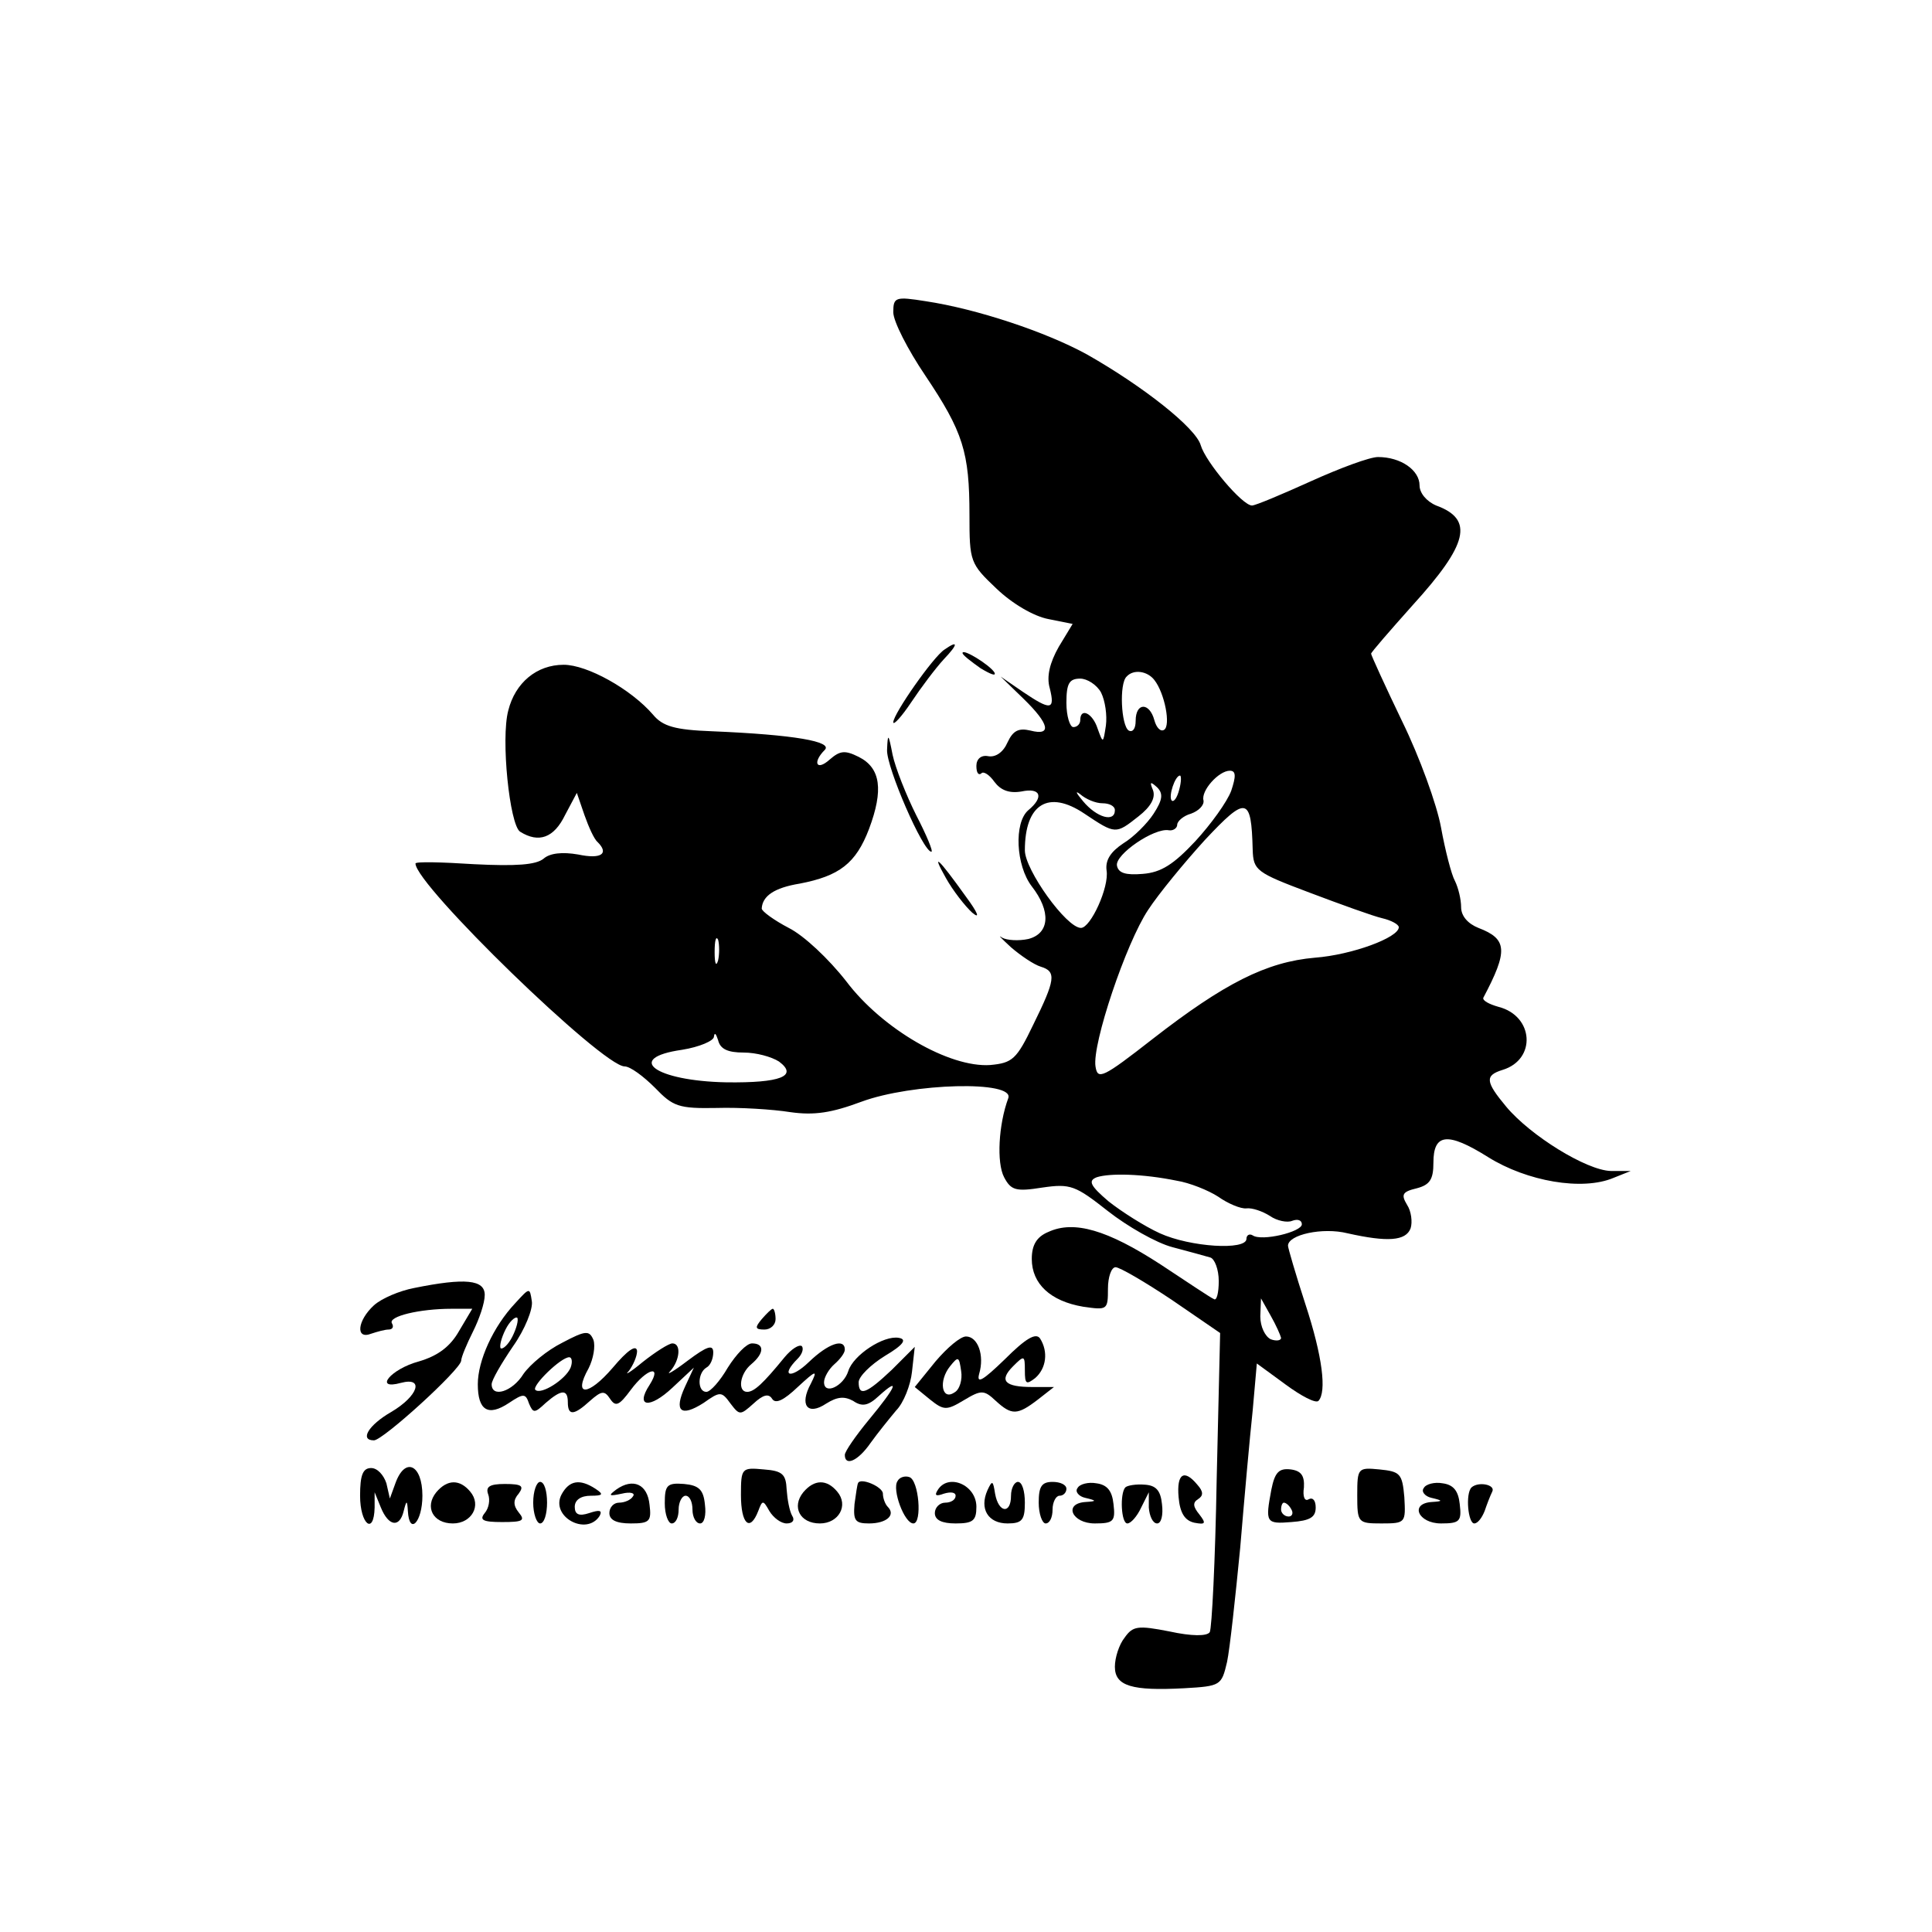 <?xml version="1.0" standalone="no"?>
<!DOCTYPE svg PUBLIC "-//W3C//DTD SVG 20010904//EN"
 "http://www.w3.org/TR/2001/REC-SVG-20010904/DTD/svg10.dtd">
<svg version="1.0" xmlns="http://www.w3.org/2000/svg"
 width="279pt" height="279pt" viewBox="0 0 279 279"
 preserveAspectRatio="xMidYMid meet">
<g transform="translate(0,279) scale(0.1,-0.1)"
fill="#000000" stroke="none">
<path d="M1290 2339 c0 -13 21 -54 46 -91 55 -82 64 -111 64 -202 0 -67 1 -70
39 -106 23 -22 54 -40 75 -44 l35 -7 -20 -33 c-13 -23 -18 -43 -13 -60 8 -32
1 -32 -39 -5 l-32 22 33 -32 c38 -37 41 -54 10 -46 -17 4 -25 0 -33 -17 -6
-14 -17 -22 -28 -20 -10 2 -17 -4 -17 -14 0 -10 3 -14 7 -11 3 4 12 -2 19 -12
9 -12 21 -17 39 -14 28 6 33 -8 10 -27 -21 -18 -18 -80 5 -110 28 -36 26 -68
-5 -76 -14 -3 -31 -2 -38 2 -7 5 -1 -1 13 -14 14 -12 33 -25 43 -28 23 -7 21
-19 -11 -84 -24 -50 -30 -55 -62 -58 -59 -4 -156 52 -208 121 -25 32 -61 66
-83 77 -21 11 -39 24 -39 28 1 18 18 30 55 36 57 11 81 29 100 79 21 56 17 88
-15 104 -20 10 -27 9 -42 -4 -19 -17 -25 -4 -7 14 12 12 -43 22 -163 27 -53 2
-71 7 -85 24 -32 37 -95 72 -129 72 -39 0 -70 -26 -80 -66 -11 -41 2 -165 17
-175 27 -17 49 -9 65 24 l17 32 11 -32 c6 -17 14 -35 19 -39 17 -17 5 -25 -28
-18 -23 4 -41 2 -50 -6 -11 -9 -40 -11 -100 -8 -47 3 -85 4 -85 1 0 -31 270
-293 302 -293 8 0 27 -14 44 -31 26 -27 34 -30 89 -29 33 1 81 -2 106 -6 35
-5 60 -1 103 15 73 27 222 31 212 5 -14 -38 -17 -93 -6 -114 10 -19 17 -21 55
-15 41 6 48 3 95 -34 28 -22 70 -46 93 -52 23 -6 48 -13 55 -15 6 -2 12 -17
12 -34 0 -17 -3 -29 -7 -26 -5 2 -39 25 -77 50 -77 50 -125 64 -162 47 -17 -7
-24 -19 -24 -39 0 -36 27 -61 74 -69 35 -5 36 -5 36 26 0 17 5 31 11 31 6 0
42 -21 81 -47 l70 -48 -5 -212 c-2 -116 -7 -215 -10 -220 -4 -6 -26 -6 -58 1
-46 9 -53 8 -65 -9 -8 -10 -14 -29 -14 -42 0 -28 25 -35 100 -31 53 3 54 4 62
38 4 19 12 93 19 165 6 72 14 161 18 198 l6 68 41 -30 c23 -17 44 -28 48 -24
12 13 6 64 -19 140 -14 43 -25 81 -25 84 0 16 50 27 86 18 58 -13 84 -11 91 7
3 9 1 25 -5 34 -9 15 -7 19 14 24 19 5 24 13 24 37 0 42 20 45 79 8 56 -35
136 -49 181 -30 l25 10 -29 0 c-35 1 -116 51 -151 93 -30 36 -31 45 -5 53 49
15 45 78 -6 91 -14 4 -23 9 -22 13 36 68 35 85 -7 101 -15 6 -25 17 -25 30 0
11 -4 28 -9 38 -5 9 -14 44 -20 77 -6 33 -31 102 -56 153 -25 52 -45 96 -45
98 0 2 27 33 60 70 80 88 89 124 34 144 -14 6 -24 18 -24 29 0 22 -27 41 -60
41 -12 0 -55 -16 -97 -35 -42 -19 -80 -35 -85 -35 -14 0 -67 63 -74 87 -7 25
-83 85 -164 131 -60 33 -160 66 -233 77 -44 7 -47 6 -47 -16z m377 -531 c15
-19 24 -66 14 -72 -5 -3 -11 3 -14 14 -7 26 -27 26 -27 -1 0 -11 -4 -17 -10
-14 -11 7 -14 68 -3 78 10 11 30 8 40 -5z m-77 -18 c6 -12 9 -33 7 -48 -4 -26
-4 -26 -12 -4 -7 22 -25 31 -25 12 0 -5 -4 -10 -10 -10 -5 0 -10 16 -10 35 0
28 4 35 20 35 10 0 24 -9 30 -20z m188 -142 c-6 -16 -29 -48 -52 -73 -31 -33
-49 -45 -76 -47 -24 -2 -35 1 -37 12 -3 16 54 55 75 51 6 -1 12 3 12 8 0 5 9
13 20 16 11 4 19 12 18 19 -4 14 22 43 38 43 9 0 9 -8 2 -29z m-75 2 c-3 -12
-8 -19 -11 -16 -5 6 5 36 12 36 2 0 2 -9 -1 -20z m-37 -35 c-9 -14 -29 -34
-44 -43 -18 -12 -26 -24 -24 -39 4 -24 -23 -83 -37 -83 -21 0 -81 84 -81 112
0 67 34 88 86 53 45 -30 45 -30 78 -4 18 14 25 27 21 38 -5 12 -4 13 6 4 9 -9
8 -18 -5 -38z m-74 15 c10 0 18 -4 18 -10 0 -18 -26 -11 -46 13 -10 12 -12 16
-4 10 8 -7 22 -13 32 -13z m217 -67 c1 -30 5 -33 82 -62 45 -17 92 -34 105
-37 13 -3 24 -9 24 -13 0 -15 -68 -40 -121 -44 -70 -6 -131 -37 -234 -117 -73
-57 -80 -60 -83 -40 -5 32 44 178 76 226 15 23 52 68 82 101 60 64 67 63 69
-14z m-772 -160 c-3 -10 -5 -4 -5 12 0 17 2 24 5 18 2 -7 2 -21 0 -30z m37
-133 c18 0 40 -6 51 -13 28 -21 2 -31 -76 -30 -103 2 -148 35 -64 47 25 4 46
13 46 19 1 7 3 4 6 -5 3 -13 14 -18 37 -18z m625 -185 c19 -3 46 -14 60 -23
14 -10 33 -18 41 -17 8 1 23 -4 34 -11 10 -7 25 -10 32 -7 8 3 14 1 14 -5 0
-11 -58 -25 -71 -16 -5 3 -9 0 -9 -5 0 -17 -81 -12 -125 8 -22 10 -55 31 -74
46 -27 23 -30 30 -17 35 19 6 66 5 115 -5z m151 -227 c0 -4 -7 -5 -15 -2 -8 4
-15 18 -15 33 l1 26 14 -25 c8 -14 14 -28 15 -32z"/>
<path d="M1364 1852 c-16 -10 -74 -93 -74 -105 0 -5 12 8 26 29 14 21 35 49
47 62 21 22 21 28 1 14z"/>
<path d="M1390 1847 c0 -3 12 -12 26 -22 15 -9 23 -12 20 -6 -7 11 -46 35 -46
28z"/>
<path d="M1281 1707 c-1 -25 52 -147 64 -147 3 0 -7 24 -22 53 -14 28 -30 68
-34 87 -6 31 -7 32 -8 7z"/>
<path d="M1366 1522 c10 -18 28 -41 38 -50 12 -10 8 0 -9 23 -40 56 -51 66
-29 27z"/>
<path d="M598 930 c-21 -4 -47 -15 -58 -25 -24 -22 -27 -50 -4 -41 9 3 20 6
25 6 6 0 8 4 5 9 -6 10 40 21 86 21 l30 0 -19 -32 c-13 -23 -31 -36 -58 -44
-41 -11 -66 -42 -26 -31 34 9 25 -19 -14 -42 -33 -19 -46 -41 -25 -41 13 0
125 102 126 115 0 5 8 24 17 42 9 18 17 41 17 53 0 22 -28 25 -102 10z"/>
<path d="M744 908 c-32 -34 -54 -83 -54 -117 0 -38 15 -47 45 -27 21 14 24 14
29 -1 6 -14 8 -14 24 1 23 20 32 20 32 1 0 -20 9 -19 32 2 17 15 21 15 29 3 8
-12 13 -10 30 13 23 31 46 37 27 7 -21 -32 0 -35 33 -4 l31 29 -13 -28 c-16
-35 -6 -44 27 -23 24 17 26 17 39 -1 13 -17 14 -17 33 0 14 13 22 15 27 7 5
-8 17 -2 37 17 27 25 29 25 19 5 -17 -31 -5 -47 22 -29 16 10 26 11 39 4 13
-9 22 -7 37 7 32 29 25 13 -14 -34 -19 -23 -35 -46 -35 -51 0 -17 19 -9 37 17
10 14 27 35 37 47 11 11 21 37 23 56 l4 36 -33 -33 c-37 -35 -48 -39 -48 -18
0 8 17 25 38 38 27 16 32 24 20 26 -22 4 -66 -25 -73 -48 -7 -22 -35 -35 -35
-16 0 7 7 19 15 26 8 7 15 16 15 21 0 17 -24 9 -52 -18 -26 -25 -42 -21 -16 5
6 6 9 14 6 18 -4 3 -15 -4 -25 -16 -31 -38 -44 -50 -54 -50 -14 0 -11 26 6 40
19 16 19 30 1 30 -8 0 -23 -16 -35 -35 -11 -19 -25 -35 -31 -35 -13 0 -13 27
0 35 6 3 10 13 10 22 0 12 -9 9 -37 -12 -21 -16 -32 -22 -25 -15 14 16 16 40
3 40 -5 0 -24 -12 -43 -27 -18 -15 -27 -20 -20 -13 6 8 12 21 12 29 -1 10 -14
1 -35 -24 -36 -42 -58 -42 -35 -1 7 14 10 32 7 41 -6 14 -11 14 -45 -4 -22
-11 -46 -31 -56 -45 -16 -26 -46 -35 -46 -15 0 6 14 30 31 55 17 24 29 54 27
65 -3 20 -3 20 -24 -3z m-4 -48 c-6 -12 -14 -19 -17 -17 -2 3 1 15 7 27 6 12
14 19 17 17 2 -3 -1 -15 -7 -27z m84 -45 c-7 -17 -43 -40 -51 -32 -5 6 37 47
49 47 4 0 5 -7 2 -15z"/>
<path d="M1100 885 c-10 -12 -10 -15 4 -15 9 0 16 7 16 15 0 8 -2 15 -4 15 -2
0 -9 -7 -16 -15z"/>
<path d="M1451 827 c-32 -31 -41 -36 -37 -21 8 27 -2 54 -19 54 -8 0 -27 -16
-44 -36 l-30 -37 22 -18 c20 -16 24 -16 49 -1 25 15 29 15 46 -1 23 -21 31
-21 61 2 l23 18 -31 0 c-40 0 -49 9 -28 30 16 16 17 16 17 -6 0 -20 2 -21 15
-11 16 14 19 38 7 57 -6 9 -21 0 -51 -30z m-73 -48 c-18 -12 -23 17 -6 38 12
15 13 14 16 -7 2 -12 -2 -27 -10 -31z"/>
<path d="M520 630 c0 -41 20 -58 21 -17 l0 22 9 -22 c11 -27 27 -30 33 -5 4
16 5 16 6 0 2 -36 21 -16 21 22 0 45 -25 57 -39 18 l-8 -22 -5 22 c-4 12 -13
22 -22 22 -12 0 -16 -10 -16 -40z"/>
<path d="M1070 631 c0 -42 13 -54 25 -23 6 16 7 16 16 0 6 -10 17 -18 25 -18
9 0 12 5 8 11 -4 7 -7 24 -8 38 -1 22 -6 27 -33 29 -32 3 -33 2 -33 -37z"/>
<path d="M1836 639 c-9 -48 -8 -50 29 -47 27 2 35 7 35 21 0 10 -4 15 -10 12
-6 -4 -9 4 -7 17 1 17 -4 24 -19 26 -17 2 -23 -4 -28 -29z m29 -29 c3 -5 1
-10 -4 -10 -6 0 -11 5 -11 10 0 6 2 10 4 10 3 0 8 -4 11 -10z"/>
<path d="M1960 631 c0 -40 1 -41 35 -41 35 0 35 1 33 38 -3 34 -6 37 -36 40
-31 3 -32 2 -32 -37z"/>
<path d="M1296 651 c-8 -12 10 -61 23 -61 13 0 8 63 -6 67 -6 2 -14 0 -17 -6z"/>
<path d="M1702 628 c2 -23 9 -34 23 -37 16 -3 17 -1 7 12 -9 11 -10 17 -2 22
8 5 8 11 -1 21 -19 23 -30 16 -27 -18z"/>
<path d="M630 635 c-17 -21 -5 -45 24 -45 27 0 42 26 25 46 -15 18 -33 18 -49
-1z"/>
<path d="M705 632 c3 -8 1 -20 -5 -27 -8 -10 -3 -13 25 -13 30 0 34 2 24 14
-8 10 -8 18 0 27 8 11 5 14 -20 14 -22 0 -28 -4 -24 -15z"/>
<path d="M770 620 c0 -16 5 -30 10 -30 6 0 10 14 10 30 0 17 -4 30 -10 30 -5
0 -10 -13 -10 -30z"/>
<path d="M811 632 c-17 -32 36 -61 55 -31 4 8 0 9 -15 4 -15 -5 -21 -2 -21 9
0 10 9 16 23 16 18 0 19 2 7 10 -23 15 -38 12 -49 -8z"/>
<path d="M890 639 c-12 -9 -11 -10 8 -6 12 3 20 1 16 -4 -3 -5 -12 -9 -20 -9
-8 0 -14 -7 -14 -15 0 -10 10 -15 31 -15 27 0 30 3 27 27 -3 30 -24 39 -48 22z"/>
<path d="M960 619 c0 -16 5 -29 10 -29 6 0 10 9 10 20 0 11 5 20 10 20 6 0 10
-9 10 -20 0 -11 5 -20 11 -20 6 0 9 12 7 27 -2 22 -9 28 -30 30 -25 2 -28 -2
-28 -28z"/>
<path d="M1160 635 c-17 -21 -5 -45 24 -45 27 0 42 26 25 46 -15 18 -33 18
-49 -1z"/>
<path d="M1239 648 c-1 -2 -3 -15 -5 -30 -2 -24 1 -28 21 -28 25 0 39 12 27
24 -4 4 -7 13 -7 19 0 10 -33 24 -36 15z"/>
<path d="M1354 638 c-5 -8 -2 -9 9 -5 10 3 17 2 17 -3 0 -6 -7 -10 -15 -10 -8
0 -15 -7 -15 -15 0 -10 10 -15 30 -15 25 0 30 4 30 24 0 32 -41 49 -56 24z"/>
<path d="M1426 638 c-12 -27 1 -48 29 -48 21 0 25 5 25 30 0 17 -4 30 -10 30
-5 0 -10 -9 -10 -20 0 -27 -18 -25 -23 3 -3 19 -4 20 -11 5z"/>
<path d="M1500 620 c0 -16 5 -30 10 -30 6 0 10 9 10 20 0 11 5 20 10 20 6 0
10 5 10 10 0 6 -9 10 -20 10 -16 0 -20 -7 -20 -30z"/>
<path d="M1556 641 c-4 -5 2 -12 11 -14 17 -4 17 -5 1 -6 -33 -2 -20 -31 13
-31 27 0 30 3 27 28 -2 19 -9 28 -25 30 -11 2 -24 -1 -27 -7z"/>
<path d="M1625 642 c-8 -9 -6 -52 3 -52 5 0 14 10 20 23 l11 22 0 -22 c1 -13
6 -23 12 -23 6 0 9 12 7 28 -2 20 -9 27 -25 28 -12 1 -25 -1 -28 -4z"/>
<path d="M2056 641 c-4 -5 2 -12 11 -14 17 -4 17 -5 1 -6 -33 -2 -20 -31 13
-31 27 0 30 3 27 28 -2 19 -9 28 -25 30 -11 2 -24 -1 -27 -7z"/>
<path d="M2125 642 c-9 -9 -5 -52 4 -52 5 0 11 8 15 18 3 9 8 22 11 28 5 10
-20 15 -30 6z"/>
</g>
</svg>
